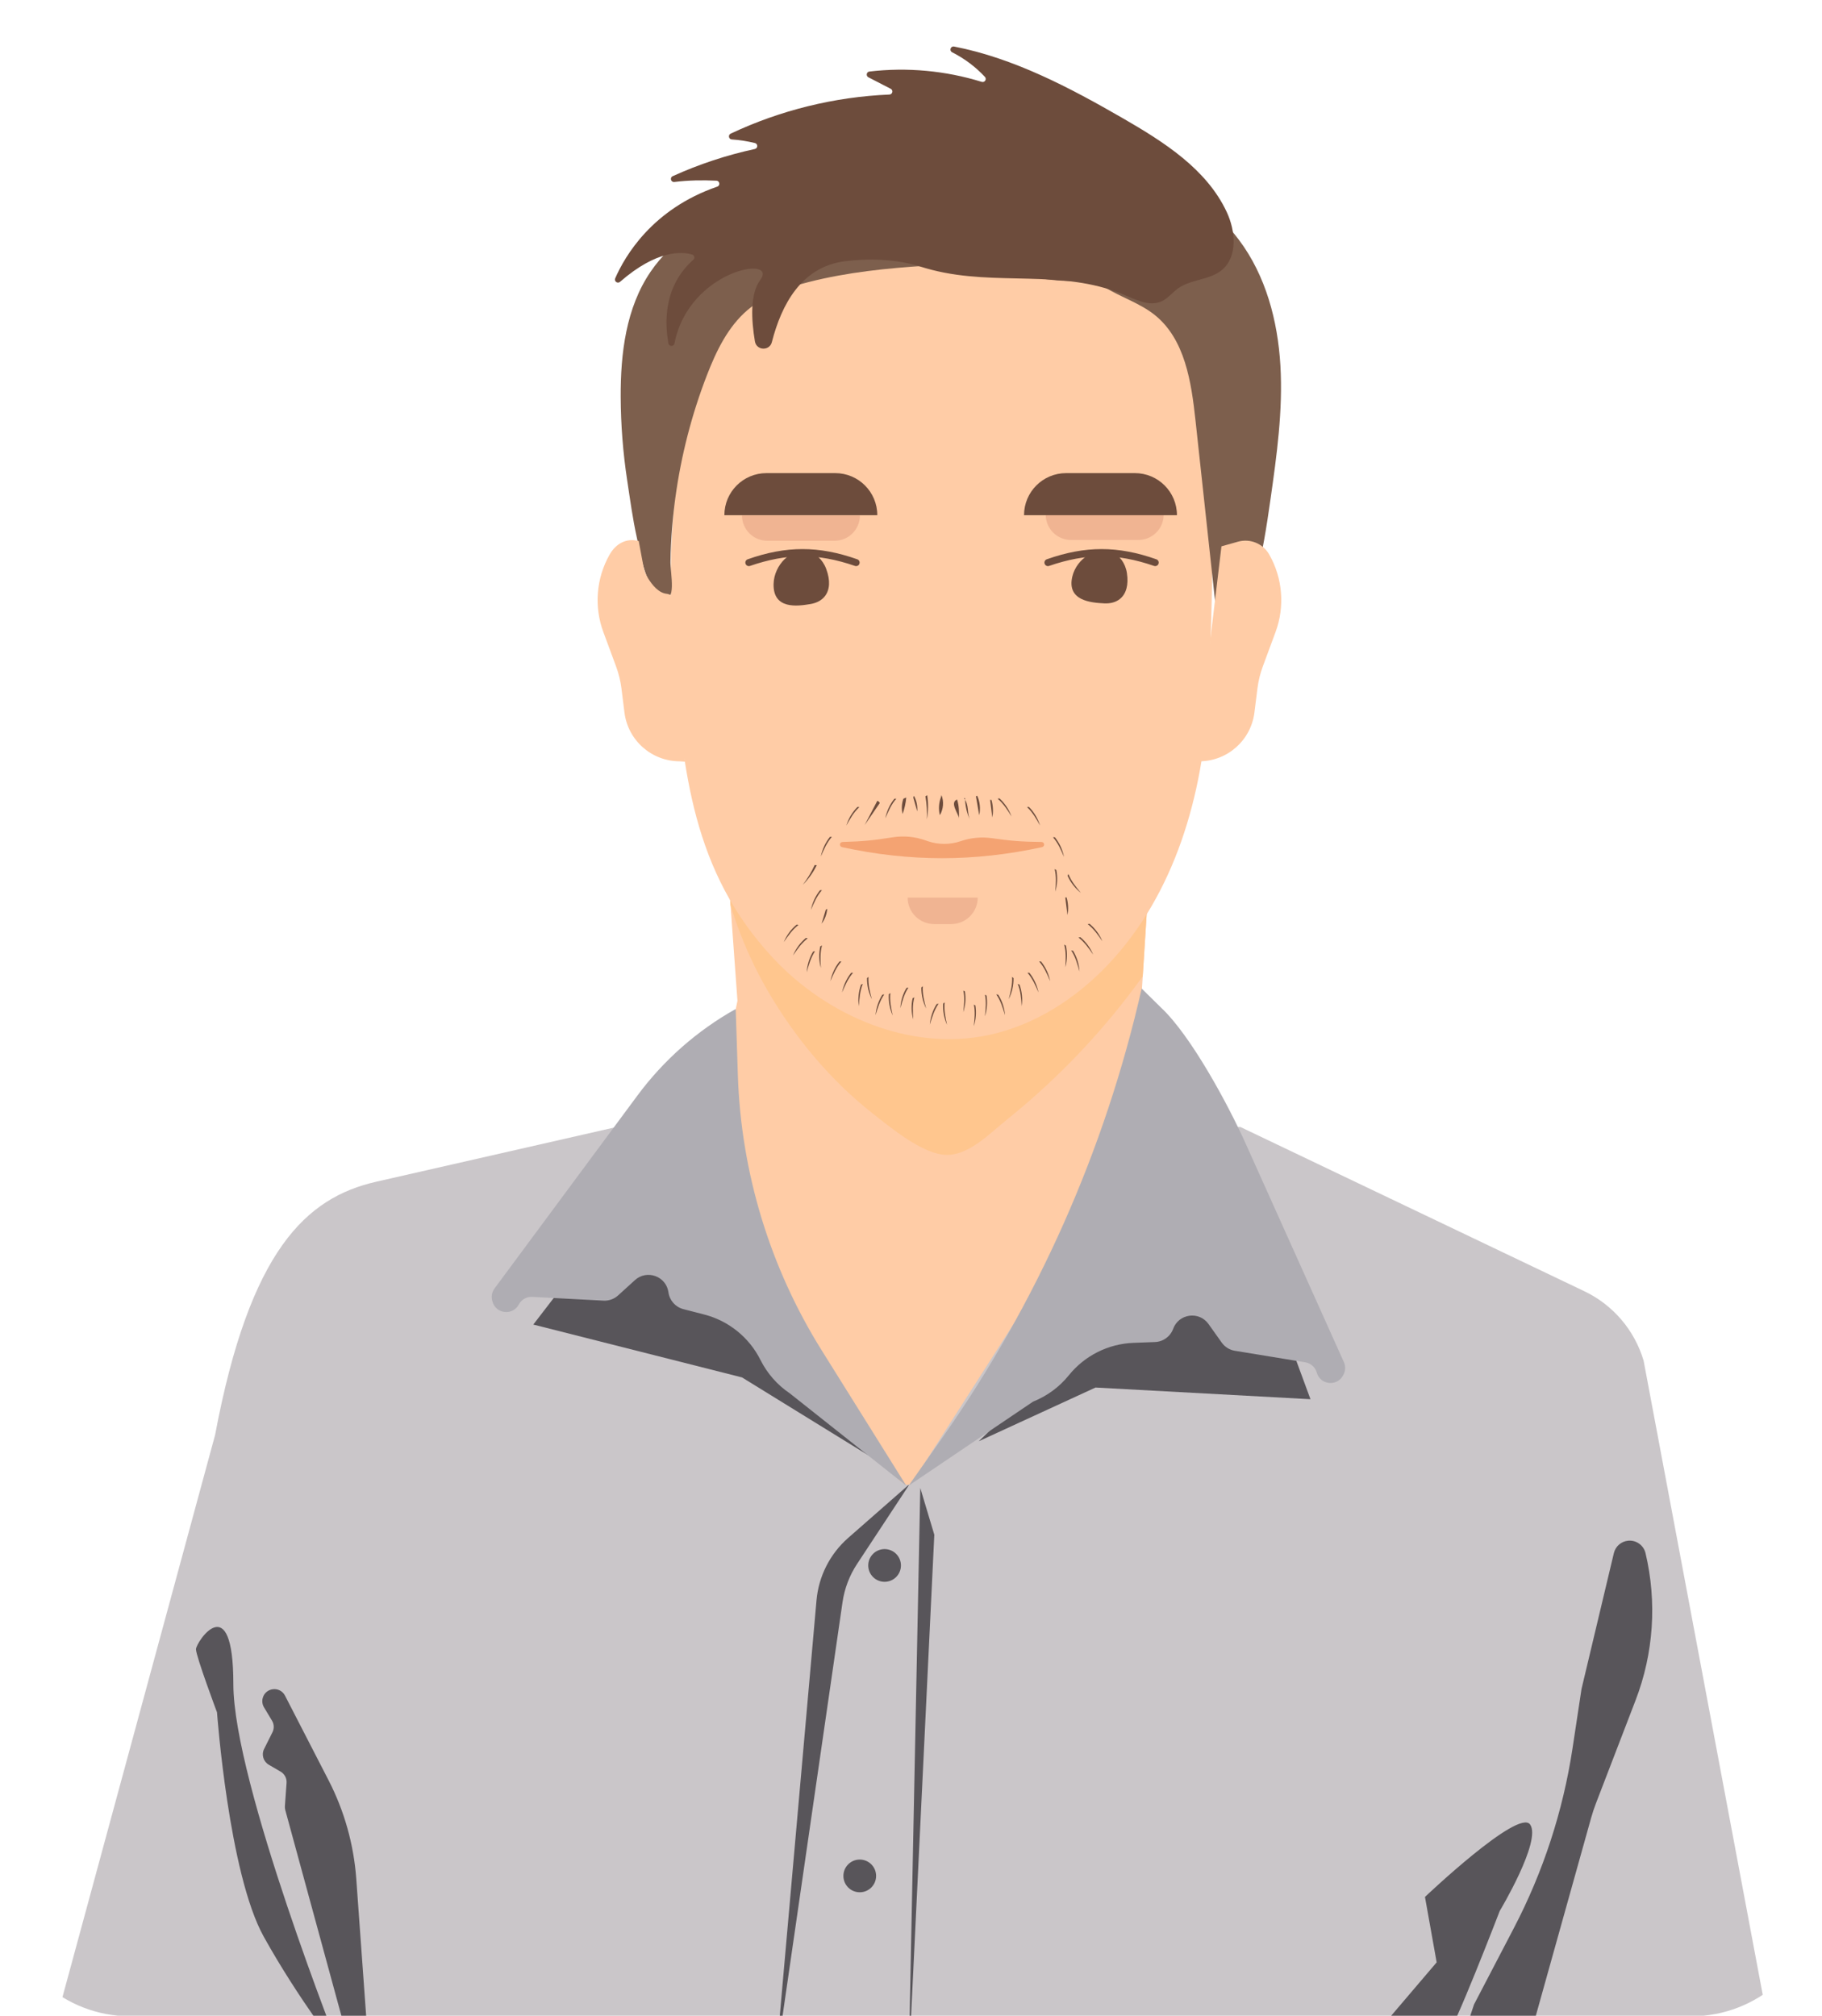<?xml version="1.0" encoding="UTF-8" standalone="no"?>
<svg
   xmlns:dc="http://purl.org/dc/elements/1.1/"
   xmlns:cc="http://creativecommons.org/ns#"
   xmlns:rdf="http://www.w3.org/1999/02/22-rdf-syntax-ns#"
   xmlns:svg="http://www.w3.org/2000/svg"
   xmlns="http://www.w3.org/2000/svg"
   xmlns:sodipodi="http://sodipodi.sourceforge.net/DTD/sodipodi-0.dtd"
   xmlns:inkscape="http://www.inkscape.org/namespaces/inkscape"
   inkscape:version="1.0 (4035a4f, 2020-05-01)"
   sodipodi:docname="rodolfo-oviedo.svg"
   viewBox="0 0 494.135 546.633"
   height="546.633"
   width="494.135"
   xml:space="preserve"
   id="svg6954"
   version="1.1"><defs
     id="defs6958"><clipPath
       id="clipPath6970"
       clipPathUnits="userSpaceOnUse"><path
         id="path6968"
         d="M 0,409.975 H 370.601 V 0 H 0 Z" /></clipPath><clipPath
       id="clipPath6982"
       clipPathUnits="userSpaceOnUse"><path
         id="path6980"
         d="M 26.584,409.099 C 12.245,409.099 0.555,397.756 0,383.553 v 0 -358.13 C 0.522,12.084 10.863,1.267 23.997,0 v 0 h 322.606 c 13.127,1.266 23.465,12.072 23.998,25.401 v 0 358.175 c -0.567,14.191 -12.253,25.523 -26.585,25.523 v 0 z" /></clipPath><clipPath
       id="clipPath7006"
       clipPathUnits="userSpaceOnUse"><path
         id="path7004"
         d="m 150.039,206.471 -0.774,-3.751 c -2.538,-12.301 -2.146,-25.027 1.147,-37.148 v 0 c 1.882,-6.929 4.688,-13.574 8.343,-19.756 v 0 l 18.85,-31.878 c 3.769,-1.987 6.178,-7.951 8.127,-5.236 v 0 l 31.88,49.843 c 8.264,11.514 13.121,25.121 14.017,39.267 v 0 l 1.837,28.98 -85.566,9.271 z" /></clipPath><clipPath
       id="clipPath7014"
       clipPathUnits="userSpaceOnUse"><path
         id="path7012"
         d="M 144.354,274.439 H 251.77 V 175.122 H 144.354 Z" /></clipPath><clipPath
       id="clipPath7030"
       clipPathUnits="userSpaceOnUse"><path
         id="path7028"
         d="M 26.584,409.099 C 12.245,409.099 0.555,397.756 0,383.553 v 0 -358.13 C 0.522,12.084 10.863,1.267 23.997,0 v 0 h 322.606 c 13.127,1.266 23.465,12.072 23.998,25.401 v 0 358.175 c -0.567,14.191 -12.253,25.523 -26.585,25.523 v 0 z" /></clipPath></defs><sodipodi:namedview
     inkscape:current-layer="g6962"
     inkscape:window-maximized="1"
     inkscape:window-y="23"
     inkscape:window-x="0"
     inkscape:cy="330.57448"
     inkscape:cx="231.85823"
     inkscape:zoom="1.1177511"
     showgrid="false"
     id="namedview6956"
     inkscape:window-height="797"
     inkscape:window-width="1440"
     inkscape:pageshadow="2"
     inkscape:pageopacity="0"
     guidetolerance="10"
     gridtolerance="10"
     objecttolerance="10"
     borderopacity="1"
     bordercolor="#666666"
     pagecolor="#ffffff" /><g
     transform="matrix(1.333,0,0,-1.333,0,546.633)"
     inkscape:label="Pía Landscape"
     inkscape:groupmode="layer"
     id="g6962"><g
       id="g6964"><g
         clip-path="url(#clipPath6970)"
         id="g6966"><g
           transform="translate(343.072,0.124)"
           id="g6972" /></g></g><g
       id="g6976"><g
         clip-path="url(#clipPath6982)"
         id="g6978"><g
           transform="translate(284.054,-14.086)"
           id="g6984"><path
             id="path6986"
             style="fill:#cac6c9;fill-opacity:1;fill-rule:nonzero;stroke:none"
             d="M 0,0 78.119,-0.491 50.346,147.348 c -1.839,6.205 -6.222,11.338 -12.061,14.127 l -69.976,33.412 h -126.924 l -48.888,-11.133 c -14.294,-3.256 -25.731,-13.95 -32.79,-51.525 l -35.264,-129.868 72.019,0.713 -0.166,0.82 203.862,-4.623 z" /></g><g
           transform="translate(199.121,116.863)"
           id="g6988"><path
             id="path6990"
             style="fill:#58555a;fill-opacity:1;fill-rule:nonzero;stroke:none"
             d="M 0,0 23.769,10.934 67.502,8.557 60.847,26.62 35.652,34.227 Z" /></g><g
           transform="translate(178.204,113.06)"
           id="g6992"><path
             id="path6994"
             style="fill:#58555a;fill-opacity:1;fill-rule:nonzero;stroke:none"
             d="m 0,0 -27.243,16.796 -42.458,10.753 11.731,15.263 26.317,-0.241 z" /></g><g
           transform="translate(233.466,226.792)"
           id="g6996"><path
             id="path6998"
             style="fill:#ffcca6;fill-opacity:1;fill-rule:nonzero;stroke:none"
             d="m 0,0 -1.837,-28.98 c -0.896,-14.146 -5.754,-27.752 -14.017,-39.267 l -31.88,-49.843 c -1.95,-2.716 -4.358,3.249 -8.127,5.236 l -18.85,31.878 c -3.655,6.182 -6.461,12.827 -8.344,19.756 -3.292,12.121 -3.684,24.847 -1.146,37.148 l 0.774,3.751 -2.139,29.592 z" /></g></g></g><g
       id="g7000"><g
         clip-path="url(#clipPath7006)"
         id="g7002"><g
           id="g7008"><g
             id="g7010" /><g
             id="g7022"><g
               id="g7020"
               clip-path="url(#clipPath7014)"><g
                 id="g7018"
                 transform="translate(211.312,274.425)"><path
                   id="path7016"
                   style="fill:#ffc68e;fill-opacity:1;fill-rule:nonzero;stroke:none"
                   d="m 0,0 c -11.018,-0.169 -22.018,-1.365 -32.821,-3.535 -5.402,-1.086 -10.755,-2.415 -16.037,-3.982 -4.024,-1.192 -12.209,-2.401 -15.281,-5.305 -5.066,-4.79 -1.98,-19.748 -0.858,-26.029 1.694,-9.485 5.018,-18.685 9.854,-27.023 5.49,-9.465 12.756,-18.224 21.376,-24.994 3.582,-2.815 9.539,-7.759 14.205,-8.374 4.966,-0.655 9.487,4.213 13.219,7.21 18.05,14.497 32.658,33.278 42.153,54.399 3.817,8.494 8.535,22.877 -0.732,29.18 C 24.814,-1.474 12.106,0.186 0,0" /></g></g></g></g></g></g><g
       id="g7024"><g
         clip-path="url(#clipPath7030)"
         id="g7026"><g
           transform="translate(157.256,215.201)"
           id="g7032"><path
             id="path7034"
             style="fill:#ffcca6;fill-opacity:1;fill-rule:nonzero;stroke:none"
             d="m 0,0 c -16.401,17.607 -18.28,38.006 -20.192,61.055 -1.355,16.333 -0.502,32.851 2.566,48.952 1.417,7.433 3.505,15.156 8.806,20.556 6.096,6.212 15.245,8.164 23.885,9.224 13.539,1.661 27.256,1.86 40.836,0.593 7.192,-0.671 14.876,-2.005 20.002,-7.092 5.504,-5.461 10.721,-9.902 11.716,-17.591 2.534,-19.568 1.882,-43.082 0.92,-62.791 C 87.578,33.197 81.759,12.971 68.19,-1.355 61.604,-8.309 53.179,-13.737 43.807,-15.707 27.934,-19.043 11.056,-11.867 0,0" /></g><g
           transform="translate(126.281,329.325)"
           id="g7036"><path
             id="path7038"
             style="fill:#7d5f4d;fill-opacity:1;fill-rule:nonzero;stroke:none"
             d="m 0,0 c -0.037,8.855 1.085,18.124 6.066,25.445 4.393,6.457 11.33,10.718 18.383,14.072 19.211,9.133 40.937,12.911 62.104,10.796 14.771,-1.474 30.258,-6.452 39.194,-18.306 5.493,-7.287 7.945,-16.506 8.476,-25.616 0.531,-9.111 -0.735,-18.22 -2.023,-27.254 -1.561,-10.949 -3.38,-22.424 -10.129,-31.184 -1.708,15.762 -3.416,31.524 -5.124,47.284 -0.846,7.823 -2.137,16.492 -8.27,21.419 -2.989,2.403 -6.77,3.571 -10.043,5.569 -2.531,1.546 -6.903,1.239 -9.738,1.471 -5.849,0.479 -11.514,2.015 -17.33,3.074 -3.308,0.602 -5.958,0.143 -9.295,-0.067 -8.057,-0.509 -16.132,-1.328 -23.974,-3.318 -4.48,-1.138 -8.98,-2.716 -12.496,-5.716 -3.978,-3.395 -6.333,-8.29 -8.226,-13.165 -3.114,-8.021 -5.273,-16.409 -6.441,-24.933 -0.597,-4.352 -0.935,-8.741 -1.01,-13.134 -0.037,-2.158 1.405,-8.769 -1.766,-7.147 -3.311,1.694 -4.381,8.98 -5.076,12.119 -0.852,3.857 -1.372,7.76 -1.964,11.66 C 0.468,-11.329 0.024,-5.666 0,0" /></g><g
           transform="translate(187.015,355.912)"
           id="g7040"><path
             id="path7042"
             style="fill:#6d4c3c;fill-opacity:1;fill-rule:nonzero;stroke:none"
             d="m 0,0 c -4.872,1.497 -10.44,1.619 -15.148,1.013 -8.849,-1.138 -12.873,-8.854 -14.816,-16.401 -0.427,-1.887 -3.138,-1.808 -3.46,0.1 -0.743,4.409 -1.011,9.666 1.083,12.498 3.783,5.119 -14.524,2.11 -17.454,-12.93 -0.13,-0.668 -1.097,-0.66 -1.22,0.009 -0.777,4.209 -1.021,11.651 5.056,17.023 0.37,0.327 0.241,0.927 -0.233,1.067 -2.05,0.604 -7.14,1.021 -14.674,-5.55 -0.502,-0.438 -1.248,0.104 -0.983,0.715 1.971,4.527 7.551,14.102 20.768,18.653 0.647,0.223 0.501,1.179 -0.182,1.21 -2.889,0.133 -5.707,0.088 -8.545,-0.265 -0.712,-0.089 -0.992,0.889 -0.338,1.185 5.35,2.427 10.959,4.282 16.702,5.526 0.651,0.141 0.66,1.056 0.013,1.214 -1.541,0.379 -3.116,0.623 -4.7,0.729 -0.634,0.042 -0.795,0.91 -0.22,1.182 10.091,4.761 21.142,7.483 32.29,7.952 0.64,0.027 0.832,0.881 0.262,1.174 l -4.535,2.334 c -0.545,0.282 -0.399,1.103 0.209,1.174 7.65,0.901 15.488,0.179 22.846,-2.101 0.615,-0.191 1.082,0.551 0.642,1.021 -1.9,2.038 -4.168,3.735 -6.655,4.993 -0.649,0.329 -0.316,1.307 0.398,1.168 12.173,-2.361 23.538,-8.361 34.36,-14.605 8.333,-4.809 16.996,-10.309 21.087,-19.017 1.828,-3.891 2.304,-9.201 -1.042,-11.9 -2.478,-1.998 -6.161,-1.796 -8.766,-3.627 -1.208,-0.85 -2.138,-2.109 -3.489,-2.706 -2.489,-1.1 -5.268,0.404 -7.784,1.442 C 28.807,-0.498 15.775,-4.106 2.627,-0.75 1.784,-0.535 0.905,-0.278 0,0" /></g><g
           transform="translate(139.383,255.116)"
           id="g7044"><path
             id="path7046"
             style="fill:#ffcca6;fill-opacity:1;fill-rule:nonzero;stroke:none"
             d="m 0,0 -1.091,0.08 c -5.714,0 -10.533,4.254 -11.242,9.924 l -0.608,4.867 c -0.193,1.543 -0.563,3.058 -1.102,4.516 l -2.59,7.003 c -1.908,5.157 -1.452,10.892 1.246,15.684 l 0.033,0.058 c 1.259,2.238 3.454,3.447 5.925,2.751 l 0.952,-5.127 c 0.163,-0.869 0.483,-1.7 0.95,-2.451 0.828,-1.334 2.148,-3.024 3.882,-3.158 l 0.783,-0.227 z" /></g><g
           transform="translate(243.282,255.196)"
           id="g7048"><path
             id="path7050"
             style="fill:#ffcca6;fill-opacity:1;fill-rule:nonzero;stroke:none"
             d="m 0,0 h 0.694 c 5.714,0 10.534,4.254 11.243,9.924 l 0.608,4.867 c 0.192,1.543 0.562,3.058 1.101,4.516 l 2.592,7.007 c 1.907,5.157 1.449,10.89 -1.248,15.68 -0.011,0.02 -0.021,0.038 -0.032,0.058 -1.26,2.238 -3.886,3.325 -6.358,2.63 L 5.229,43.733 Z" /></g><g
           transform="translate(149.683,204.807)"
           id="g7052"><path
             id="path7054"
             style="fill:#afadb3;fill-opacity:1;fill-rule:nonzero;stroke:none"
             d="M 0,0 V 0 C -7.834,-4.387 -14.648,-10.386 -19.992,-17.601 L -49.07,-56.856 c -0.534,-0.719 -0.704,-1.643 -0.465,-2.505 l 0.046,-0.166 c 0.703,-2.53 4.135,-2.902 5.363,-0.581 0.528,0.999 1.589,1.599 2.718,1.54 l 14.504,-0.763 c 1.093,-0.058 2.165,0.324 2.975,1.06 l 3.421,3.11 c 2.445,2.223 6.378,0.792 6.825,-2.482 0.225,-1.65 1.426,-3.002 3.04,-3.418 l 4.241,-1.094 c 4.972,-1.283 9.146,-4.658 11.443,-9.251 1.369,-2.739 3.424,-5.076 5.963,-6.787 l 23.697,-18.783 -17.214,27.542 c -10.52,16.833 -16.402,36.15 -17.05,55.989 z" /></g><g
           transform="translate(232.278,208.966)"
           id="g7056"><path
             id="path7058"
             style="fill:#afadb3;fill-opacity:1;fill-rule:nonzero;stroke:none"
             d="m 0,0 c 0,0 3.524,-3.491 3.922,-3.862 6.154,-5.748 13.737,-19.896 17.194,-27.586 l 20.028,-44.553 c 0.366,-0.815 0.336,-1.755 -0.082,-2.546 L 40.981,-78.7 c -1.225,-2.321 -4.657,-1.951 -5.362,0.576 -0.303,1.089 -1.211,1.902 -2.326,2.085 l -14.331,2.348 c -1.08,0.176 -2.045,0.778 -2.68,1.67 l -2.678,3.768 c -1.913,2.692 -6.061,2.134 -7.196,-0.968 v -10e-4 c -0.572,-1.565 -2.034,-2.629 -3.699,-2.691 l -4.376,-0.165 c -5.132,-0.193 -9.929,-2.599 -13.152,-6.597 l -10e-4,-0.001 c -1.922,-2.383 -4.427,-4.229 -7.274,-5.358 l -25.324,-17.101 6.744,9.584 C -21.271,-63.98 -7.454,-32.879 0,0" /></g><g
           transform="translate(178.491,247.155)"
           id="g7060"><path
             id="path7062"
             style="fill:#6d4c3c;fill-opacity:1;fill-rule:nonzero;stroke:none"
             d="M 0,0 C 0.136,-0.031 0.257,-0.108 0.352,-0.21 0.399,-0.262 0.434,-0.32 0.472,-0.38 0.518,-0.45 0.48,-0.482 0.437,-0.547 0.396,-0.606 0.354,-0.667 0.312,-0.728 0.232,-0.845 0.151,-0.963 0.07,-1.081 -0.093,-1.319 -0.257,-1.558 -0.42,-1.796 -0.779,-2.32 -1.139,-2.844 -1.498,-3.368 -1.857,-3.892 -2.217,-4.415 -2.576,-4.939 -1.718,-3.293 -0.858,-1.646 0,0" /></g><g
           transform="translate(182.358,247.595)"
           id="g7064"><path
             id="path7066"
             style="fill:#6d4c3c;fill-opacity:1;fill-rule:nonzero;stroke:none"
             d="m 0,0 c -1.018,-1.151 -1.637,-2.593 -2.239,-4.008 0.283,1.456 0.925,2.84 1.85,3.998" /></g><g
           transform="translate(173.564,212.18)"
           id="g7068"><path
             id="path7070"
             style="fill:#6d4c3c;fill-opacity:1;fill-rule:nonzero;stroke:none"
             d="m 0,0 c -1.019,-1.151 -1.638,-2.593 -2.239,-4.008 0.283,1.456 0.924,2.84 1.85,3.998" /></g><g
           transform="translate(175.54,209.9)"
           id="g7072"><path
             id="path7074"
             style="fill:#6d4c3c;fill-opacity:1;fill-rule:nonzero;stroke:none"
             d="m 0,0 c -0.586,-1.421 -0.699,-2.986 -0.805,-4.52 -0.209,1.468 -0.056,2.986 0.441,4.383" /></g><g
           transform="translate(176.697,211.336)"
           id="g7076"><path
             id="path7078"
             style="fill:#6d4c3c;fill-opacity:1;fill-rule:nonzero;stroke:none"
             d="m 0,0 c -0.1,-1.534 0.293,-3.053 0.684,-4.54 -0.667,1.324 -1.008,2.811 -0.985,4.294" /></g><g
           transform="translate(179.908,207.774)"
           id="g7080"><path
             id="path7082"
             style="fill:#6d4c3c;fill-opacity:1;fill-rule:nonzero;stroke:none"
             d="m 0,0 c -0.884,-1.258 -1.338,-2.76 -1.779,-4.232 0.119,1.477 0.602,2.924 1.393,4.178" /></g><g
           transform="translate(181.15,208.054)"
           id="g7084"><path
             id="path7086"
             style="fill:#6d4c3c;fill-opacity:1;fill-rule:nonzero;stroke:none"
             d="m 0,0 c -0.17,-1.528 0.154,-3.063 0.478,-4.566 -0.608,1.352 -0.881,2.853 -0.79,4.334" /></g><g
           transform="translate(187.749,209.435)"
           id="g7088"><path
             id="path7090"
             style="fill:#6d4c3c;fill-opacity:1;fill-rule:nonzero;stroke:none"
             d="m 0,0 c -0.101,-1.534 0.293,-3.053 0.683,-4.54 -0.667,1.324 -1.008,2.811 -0.985,4.294" /></g><g
           transform="translate(190.96,205.873)"
           id="g7092"><path
             id="path7094"
             style="fill:#6d4c3c;fill-opacity:1;fill-rule:nonzero;stroke:none"
             d="m 0,0 c -0.885,-1.258 -1.339,-2.76 -1.779,-4.232 0.119,1.477 0.601,2.924 1.393,4.178" /></g><g
           transform="translate(192.202,206.153)"
           id="g7096"><path
             id="path7098"
             style="fill:#6d4c3c;fill-opacity:1;fill-rule:nonzero;stroke:none"
             d="m 0,0 c -0.17,-1.528 0.154,-3.063 0.477,-4.567 -0.607,1.353 -0.88,2.854 -0.789,4.335" /></g><g
           transform="translate(184.826,209.163)"
           id="g7100"><path
             id="path7102"
             style="fill:#6d4c3c;fill-opacity:1;fill-rule:nonzero;stroke:none"
             d="m 0,0 c -0.849,-1.259 -1.247,-2.737 -1.634,-4.187 0.057,1.442 0.488,2.869 1.242,4.12" /></g><g
           transform="translate(186.029,207.175)"
           id="g7104"><path
             id="path7106"
             style="fill:#6d4c3c;fill-opacity:1;fill-rule:nonzero;stroke:none"
             d="m 0,0 c -0.407,-1.465 -0.315,-2.997 -0.222,-4.498 -0.404,1.391 -0.449,2.883 -0.13,4.311" /></g><g
           transform="translate(171.187,214.478)"
           id="g7108"><path
             id="path7110"
             style="fill:#6d4c3c;fill-opacity:1;fill-rule:nonzero;stroke:none"
             d="m 0,0 c -1.019,-1.151 -1.637,-2.594 -2.239,-4.008 0.283,1.455 0.924,2.84 1.85,3.998" /></g><g
           transform="translate(164.338,219.186)"
           id="g7112"><path
             id="path7114"
             style="fill:#6d4c3c;fill-opacity:1;fill-rule:nonzero;stroke:none"
             d="m 0,0 c -1.228,-0.926 -2.121,-2.215 -2.992,-3.481 0.566,1.37 1.471,2.598 2.608,3.549" /></g><g
           transform="translate(165.822,216.559)"
           id="g7116"><path
             id="path7118"
             style="fill:#6d4c3c;fill-opacity:1;fill-rule:nonzero;stroke:none"
             d="m 0,0 c -0.857,-1.276 -1.279,-2.787 -1.688,-4.269 0.087,1.48 0.539,2.937 1.303,4.207" /></g><g
           transform="translate(167.241,217.736)"
           id="g7120"><path
             id="path7122"
             style="fill:#6d4c3c;fill-opacity:1;fill-rule:nonzero;stroke:none"
             d="m 0,0 c -0.403,-1.484 -0.32,-3.051 -0.234,-4.586 -0.391,1.431 -0.429,2.956 -0.111,4.404" /></g><g
           transform="translate(162.465,221.91)"
           id="g7124"><path
             id="path7126"
             style="fill:#6d4c3c;fill-opacity:1;fill-rule:nonzero;stroke:none"
             d="m 0,0 c -1.227,-0.926 -2.12,-2.215 -2.991,-3.481 0.566,1.369 1.47,2.598 2.608,3.549" /></g><g
           transform="translate(219.42,219.345)"
           id="g7128"><path
             id="path7130"
             style="fill:#6d4c3c;fill-opacity:1;fill-rule:nonzero;stroke:none"
             d="M 0,0 C 1.228,-0.926 2.121,-2.216 2.992,-3.482 2.426,-2.112 1.521,-0.883 0.384,0.067" /></g><g
           transform="translate(217.937,216.717)"
           id="g7132"><path
             id="path7134"
             style="fill:#6d4c3c;fill-opacity:1;fill-rule:nonzero;stroke:none"
             d="M 0,0 C 0.857,-1.276 1.279,-2.787 1.688,-4.269 1.601,-2.788 1.149,-1.331 0.385,-0.062" /></g><g
           transform="translate(216.518,217.895)"
           id="g7136"><path
             id="path7138"
             style="fill:#6d4c3c;fill-opacity:1;fill-rule:nonzero;stroke:none"
             d="m 0,0 c 0.403,-1.483 0.32,-3.051 0.234,-4.585 0.39,1.43 0.429,2.955 0.111,4.403" /></g><g
           transform="translate(221.292,222.069)"
           id="g7140"><path
             id="path7142"
             style="fill:#6d4c3c;fill-opacity:1;fill-rule:nonzero;stroke:none"
             d="m 0,0 c 1.228,-0.927 2.121,-2.216 2.992,-3.482 -0.566,1.37 -1.47,2.599 -2.608,3.549" /></g><g
           transform="translate(167.229,228.98)"
           id="g7144"><path
             id="path7146"
             style="fill:#6d4c3c;fill-opacity:1;fill-rule:nonzero;stroke:none"
             d="m 0,0 c -1.019,-1.151 -1.638,-2.593 -2.239,-4.008 0.283,1.455 0.924,2.84 1.85,3.998" /></g><g
           transform="translate(169.245,239.831)"
           id="g7148"><path
             id="path7150"
             style="fill:#6d4c3c;fill-opacity:1;fill-rule:nonzero;stroke:none"
             d="m 0,0 c -1.018,-1.152 -1.637,-2.594 -2.239,-4.009 0.283,1.456 0.925,2.841 1.85,3.998" /></g><g
           transform="translate(174.839,245.881)"
           id="g7152"><path
             id="path7154"
             style="fill:#6d4c3c;fill-opacity:1;fill-rule:nonzero;stroke:none"
             d="m 0,0 c -1.135,-1.038 -1.902,-2.406 -2.65,-3.749 0.435,1.417 1.218,2.727 2.262,3.78" /></g><g
           transform="translate(208.951,245.881)"
           id="g7156"><path
             id="path7158"
             style="fill:#6d4c3c;fill-opacity:1;fill-rule:nonzero;stroke:none"
             d="M 0,0 C 1.135,-1.038 1.902,-2.406 2.65,-3.749 2.215,-2.332 1.432,-1.022 0.389,0.031" /></g><g
           transform="translate(209.042,212.18)"
           id="g7160"><path
             id="path7162"
             style="fill:#6d4c3c;fill-opacity:1;fill-rule:nonzero;stroke:none"
             d="M 0,0 C 1.019,-1.151 1.638,-2.593 2.24,-4.008 1.957,-2.552 1.315,-1.168 0.39,-0.01" /></g><g
           transform="translate(207.066,209.9)"
           id="g7164"><path
             id="path7166"
             style="fill:#6d4c3c;fill-opacity:1;fill-rule:nonzero;stroke:none"
             d="m 0,0 c 0.586,-1.421 0.699,-2.986 0.806,-4.52 0.208,1.468 0.055,2.986 -0.441,4.383" /></g><g
           transform="translate(205.91,211.336)"
           id="g7168"><path
             id="path7170"
             style="fill:#6d4c3c;fill-opacity:1;fill-rule:nonzero;stroke:none"
             d="m 0,0 c 0.101,-1.534 -0.293,-3.053 -0.683,-4.54 0.667,1.324 1.008,2.811 0.985,4.294" /></g><g
           transform="translate(202.699,207.774)"
           id="g7172"><path
             id="path7174"
             style="fill:#6d4c3c;fill-opacity:1;fill-rule:nonzero;stroke:none"
             d="M 0,0 C 0.885,-1.258 1.339,-2.76 1.779,-4.232 1.66,-2.755 1.178,-1.308 0.386,-0.054" /></g><g
           transform="translate(200.391,207.711)"
           id="g7176"><path
             id="path7178"
             style="fill:#6d4c3c;fill-opacity:1;fill-rule:nonzero;stroke:none"
             d="m 0,0 c 0.308,-1.403 0.152,-2.911 -0.004,-4.389 0.438,1.393 0.548,2.859 0.319,4.233" /></g><g
           transform="translate(198.133,205.691)"
           id="g7180"><path
             id="path7182"
             style="fill:#6d4c3c;fill-opacity:1;fill-rule:nonzero;stroke:none"
             d="m 0,0 c 0.308,-1.404 0.152,-2.912 -0.004,-4.39 0.438,1.393 0.548,2.859 0.319,4.233" /></g><g
           transform="translate(195.994,208.543)"
           id="g7184"><path
             id="path7186"
             style="fill:#6d4c3c;fill-opacity:1;fill-rule:nonzero;stroke:none"
             d="m 0,0 c 0.308,-1.403 0.152,-2.911 -0.004,-4.389 0.438,1.393 0.549,2.859 0.319,4.233" /></g><g
           transform="translate(211.419,214.478)"
           id="g7188"><path
             id="path7190"
             style="fill:#6d4c3c;fill-opacity:1;fill-rule:nonzero;stroke:none"
             d="M 0,0 C 1.019,-1.151 1.638,-2.594 2.239,-4.008 1.956,-2.553 1.315,-1.168 0.39,-0.01" /></g><g
           transform="translate(217.369,232.267)"
           id="g7192"><path
             id="path7194"
             style="fill:#6d4c3c;fill-opacity:1;fill-rule:nonzero;stroke:none"
             d="m 0,0 c 0.557,-1.435 1.555,-2.646 2.536,-3.831 -1.163,0.92 -2.1,2.125 -2.705,3.479" /></g><g
           transform="translate(214.232,239.752)"
           id="g7196"><path
             id="path7198"
             style="fill:#6d4c3c;fill-opacity:1;fill-rule:nonzero;stroke:none"
             d="M 0,0 C 1.019,-1.152 1.638,-2.594 2.24,-4.009 1.957,-2.553 1.315,-1.168 0.39,-0.011" /></g><g
           transform="translate(214.571,233.267)"
           id="g7200"><path
             id="path7202"
             style="fill:#6d4c3c;fill-opacity:1;fill-rule:nonzero;stroke:none"
             d="m 0,0 c 0.372,-1.491 0.256,-3.056 0.137,-4.588 0.421,1.421 0.491,2.945 0.204,4.4" /></g><g
           transform="translate(202.964,247.596)"
           id="g7204"><path
             id="path7206"
             style="fill:#6d4c3c;fill-opacity:1;fill-rule:nonzero;stroke:none"
             d="M 0,0 C 1.184,-0.981 2.017,-2.31 2.829,-3.614 2.325,-2.221 1.479,-0.951 0.386,0.05" /></g><g
           transform="translate(183.801,247.586)"
           id="g7208"><path
             id="path7210"
             style="fill:#6d4c3c;fill-opacity:1;fill-rule:nonzero;stroke:none"
             d="m 0,0 c -0.357,-0.987 -0.415,-2.081 -0.163,-3.101 0.391,1.077 0.64,2.204 0.74,3.343" /></g><g
           transform="translate(185.811,247.827)"
           id="g7212"><path
             id="path7214"
             style="fill:#6d4c3c;fill-opacity:1;fill-rule:nonzero;stroke:none"
             d="M 0,0 C 0.267,-0.938 0.534,-1.878 0.801,-2.816 0.898,-1.722 0.662,-0.599 0.13,0.363" /></g><g
           transform="translate(167.994,224.97)"
           id="g7216"><path
             id="path7218"
             style="fill:#6d4c3c;fill-opacity:1;fill-rule:nonzero;stroke:none"
             d="m 0,0 c -0.278,-0.936 -0.557,-1.871 -0.835,-2.808 0.67,0.872 1.072,1.948 1.14,3.044" /></g><g
           transform="translate(188.279,248.081)"
           id="g7220"><path
             id="path7222"
             style="fill:#6d4c3c;fill-opacity:1;fill-rule:nonzero;stroke:none"
             d="m 0,0 c 0.271,-1.544 0.371,-3.117 0.298,-4.683 0.29,1.616 0.314,3.279 0.069,4.903" /></g><g
           transform="translate(165.75,234.092)"
           id="g7224"><path
             id="path7226"
             style="fill:#6d4c3c;fill-opacity:1;fill-rule:nonzero;stroke:none"
             d="m 0,0 c -0.655,-1.424 -1.467,-2.775 -2.417,-4.022 1.157,1.164 2.122,2.519 2.844,3.993" /></g><g
           transform="translate(191.41,247.823)"
           id="g7228"><path
             id="path7230"
             style="fill:#6d4c3c;fill-opacity:1;fill-rule:nonzero;stroke:none"
             d="m 0,0 c -0.417,-1.141 -0.485,-2.405 -0.195,-3.584 0.729,1.21 0.857,2.764 0.336,4.077" /></g><g
           transform="translate(195.094,243.562)"
           id="g7232"><path
             id="path7234"
             style="fill:#6d4c3c;fill-opacity:1;fill-rule:nonzero;stroke:none"
             d="M 0,0 C 0.033,0.846 -1.987,3.213 -0.378,3.861 0.032,2.684 0.049,1.238 0,0" /></g><g
           transform="translate(196.345,247.708)"
           id="g7236"><path
             id="path7238"
             style="fill:#6d4c3c;fill-opacity:1;fill-rule:nonzero;stroke:none"
             d="m 0,0 c 0.017,-1.543 0.366,-3.081 1.019,-4.479 -0.686,1.475 -0.12,3.011 -1.23,4.467" /></g><g
           transform="translate(198.559,248.07)"
           id="g7240"><path
             id="path7242"
             style="fill:#6d4c3c;fill-opacity:1;fill-rule:nonzero;stroke:none"
             d="m 0,0 c 0.222,-1.279 0.444,-2.559 0.666,-3.838 0.299,1.321 0.149,2.74 -0.417,3.971" /></g><g
           transform="translate(201.442,247.345)"
           id="g7244"><path
             id="path7246"
             style="fill:#6d4c3c;fill-opacity:1;fill-rule:nonzero;stroke:none"
             d="m 0,0 c 0.15,-1.19 0.3,-2.38 0.45,-3.57 0.218,1.182 0.157,2.416 -0.176,3.572" /></g><g
           transform="translate(216.733,227.498)"
           id="g7248"><path
             id="path7250"
             style="fill:#6d4c3c;fill-opacity:1;fill-rule:nonzero;stroke:none"
             d="m 0,0 c 0.15,-1.19 0.3,-2.38 0.45,-3.57 0.218,1.182 0.157,2.416 -0.176,3.572" /></g><g
           transform="translate(168.667,291.172)"
           id="g7252"><path
             id="path7254"
             style="fill:#6d4c3c;fill-opacity:1;fill-rule:nonzero;stroke:none"
             d="M 0,0 C 0.049,0.923 -0.132,1.987 -0.578,3.182 -1.305,5.124 -2.827,6.459 -4.449,6.765 -6.071,7.071 -7.759,6.401 -9.074,5.109 -10.294,3.912 -11.24,2.081 -11.279,0.074 -11.381,-5.099 -6.476,-4.435 -3.791,-3.985 -1.555,-3.611 -0.115,-2.22 0,0" /></g><g
           transform="translate(229.181,290.344)"
           id="g7256"><path
             id="path7258"
             style="fill:#6d4c3c;fill-opacity:1;fill-rule:nonzero;stroke:none"
             d="M 0,0 C 0.237,0.872 0.281,1.93 0.091,3.166 -0.219,5.178 -1.432,6.775 -2.954,7.41 -4.477,8.044 -6.265,7.759 -7.816,6.8 -9.256,5.911 -10.558,4.358 -11.01,2.446 -12.176,-2.482 -7.244,-2.879 -4.527,-3.016 -2.264,-3.129 -0.57,-2.1 0,0" /></g><g
           transform="translate(169.932,313.825)"
           id="g7260"><path
             id="path7262"
             style="fill:#6d4c3c;fill-opacity:1;fill-rule:nonzero;stroke:none"
             d="m 0,0 h -13.997 c -4.726,0 -8.557,-3.831 -8.557,-8.557 H 8.557 C 8.557,-3.831 4.726,0 0,0" /></g><g
           transform="translate(169.808,300.065)"
           id="g7264"><path
             id="path7266"
             style="fill:#f0b492;fill-opacity:1;fill-rule:nonzero;stroke:none"
             d="m 0,0 h -13.702 c -2.841,0 -5.144,2.303 -5.144,5.144 H 5.143 C 5.143,2.303 2.84,0 0,0" /></g><g
           transform="translate(231.606,300.224)"
           id="g7268"><path
             id="path7270"
             style="fill:#f0b492;fill-opacity:1;fill-rule:nonzero;stroke:none"
             d="m 0,0 h -13.702 c -2.841,0 -5.144,2.303 -5.144,5.144 H 5.144 C 5.144,2.303 2.841,0 0,0" /></g><g
           transform="translate(230.898,313.825)"
           id="g7272"><path
             id="path7274"
             style="fill:#6d4c3c;fill-opacity:1;fill-rule:nonzero;stroke:none"
             d="m 0,0 h -13.996 c -4.726,0 -8.557,-3.831 -8.557,-8.557 H 8.557 C 8.557,-3.831 4.726,0 0,0" /></g><g
           transform="translate(193.536,222.085)"
           id="g7276"><path
             id="path7278"
             style="fill:#f0b492;fill-opacity:1;fill-rule:nonzero;stroke:none"
             d="M 0,0 H -3.486 C -6.462,0 -8.874,2.412 -8.874,5.388 H 5.388 C 5.388,2.412 2.976,0 0,0" /></g><g
           transform="translate(195.454,238.948)"
           id="g7280"><path
             id="path7282"
             style="fill:#f4a372;fill-opacity:1;fill-rule:nonzero;stroke:none"
             d="m 0,0 v 0 c -2.173,-0.744 -4.576,-0.738 -6.742,0.017 -0.17,0.059 -0.256,0.088 -0.425,0.149 -2.165,0.769 -4.452,0.978 -6.724,0.615 -3.951,-0.631 -5.985,-0.828 -10.136,-0.942 -0.652,-0.018 -0.742,-0.899 -0.098,-1.059 13.793,-2.991 26.882,-2.987 40.663,0 0.649,0.161 0.55,1.051 -0.107,1.059 C 12.323,-0.113 10.305,0.049 6.38,0.604 4.224,0.91 2.059,0.705 0,0" /></g><g
           transform="translate(174.425,296.292)"
           id="g7284"><path
             id="path7286"
             style="fill:#6d4c3c;fill-opacity:1;fill-rule:nonzero;stroke:none"
             d="m 0,0 c -7.842,2.771 -14.47,2.771 -22.312,0 -0.389,-0.138 -0.576,-0.583 -0.406,-0.959 0.002,-0.004 0.004,-0.008 0.005,-0.012 0.151,-0.334 0.533,-0.494 0.88,-0.375 7.535,2.596 13.776,2.61 21.354,0 0.347,-0.119 0.729,0.041 0.88,0.375 0.002,0.004 0.003,0.008 0.005,0.012 C 0.576,-0.583 0.39,-0.138 0,0" /></g><g
           transform="translate(235.273,296.292)"
           id="g7288"><path
             id="path7290"
             style="fill:#6d4c3c;fill-opacity:1;fill-rule:nonzero;stroke:none"
             d="m 0,0 c -7.842,2.771 -14.47,2.771 -22.312,0 -0.389,-0.138 -0.576,-0.583 -0.406,-0.959 0.002,-0.004 0.003,-0.008 0.005,-0.012 0.151,-0.334 0.533,-0.494 0.88,-0.375 7.535,2.596 13.776,2.61 21.354,0 0.347,-0.119 0.729,0.041 0.88,0.375 0.001,0.004 0.003,0.008 0.005,0.012 C 0.576,-0.583 0.39,-0.138 0,0" /></g><g
           transform="translate(75.049,-7.684)"
           id="g7292"><path
             id="path7294"
             style="fill:#58555a;fill-opacity:1;fill-rule:nonzero;stroke:none"
             d="m 0,0 -2.562,35.502 c -0.505,7.001 -2.421,13.826 -5.633,20.067 l -8.867,17.227 c -1.024,1.989 -3.961,1.673 -4.538,-0.489 -0.171,-0.64 -0.075,-1.322 0.266,-1.889 l 1.629,-2.714 c 0.43,-0.718 0.464,-1.604 0.09,-2.352 l -1.701,-3.404 c -0.578,-1.153 -0.16,-2.556 0.955,-3.207 l 2.408,-1.404 c 0.805,-0.47 1.273,-1.357 1.207,-2.287 l -0.337,-4.72 c -0.021,-0.275 0.007,-0.552 0.079,-0.817 L -2.853,-2.376 0,-1.901 Z" /></g><g
           transform="translate(69.345,-7.684)"
           id="g7296"><path
             id="path7298"
             style="fill:#58555a;fill-opacity:1;fill-rule:nonzero;stroke:none"
             d="m 0,0 c 0,0 -21.867,55.144 -21.867,75.109 0,19.965 -7.607,8.557 -7.607,7.13 0,-1.426 4.279,-12.835 4.279,-12.835 0,0 2.377,-32.8 9.507,-45.635 C -8.557,10.934 0,0 0,0" /></g><g
           transform="translate(283.737,-16.241)"
           id="g7300"><path
             id="path7302"
             style="fill:#58555a;fill-opacity:1;fill-rule:nonzero;stroke:none"
             d="M 0,0 C 1.427,0.951 -2.377,14.262 -2.377,14.262 L 8.557,27.097 6.18,40.407 c 0,0 19.015,18.064 21.392,14.737 2.376,-3.329 -6.18,-17.589 -6.18,-17.589 0,0 -9.507,-24.72 -10.934,-25.67 C 9.032,10.934 6.655,1.427 6.655,1.427 Z" /></g><g
           transform="translate(294.195,-14.814)"
           id="g7304"><path
             id="path7306"
             style="fill:#58555a;fill-opacity:1;fill-rule:nonzero;stroke:none"
             d="m 0,0 5.705,17.113 8.091,15.509 C 19.77,44.07 23.806,56.43 25.74,69.197 l 1.832,12.091 6.579,27.634 c 0.329,1.383 1.505,2.401 2.921,2.53 1.641,0.149 3.142,-0.931 3.522,-2.534 2.355,-9.948 1.652,-20.375 -2.018,-29.917 L 30.507,58.019 C 30.135,57.053 29.81,56.069 29.53,55.073 L 17.589,12.359 12.36,0.95 Z" /></g><g
           transform="translate(184.86,107.989)"
           id="g7308"><path
             id="path7310"
             style="fill:#58555a;fill-opacity:1;fill-rule:nonzero;stroke:none"
             d="m 0,0 -12.297,-10.787 c -3.701,-3.247 -6.009,-7.795 -6.442,-12.7 l -8.357,-94.563 13.65,94.183 c 0.402,2.778 1.412,5.434 2.956,7.779 L 0,-0.158 Z" /></g><g
           transform="translate(187.237,107.356)"
           id="g7312"><path
             id="path7314"
             style="fill:#58555a;fill-opacity:1;fill-rule:nonzero;stroke:none"
             d="M 0,0 -2.377,-117.892 2.853,-9.508 Z" /></g><g
           transform="translate(183.301,91.601)"
           id="g7316"><path
             id="path7318"
             style="fill:#58555a;fill-opacity:1;fill-rule:nonzero;stroke:none"
             d="m 0,0 c 0,-1.838 -1.489,-3.327 -3.327,-3.327 -1.838,0 -3.328,1.489 -3.328,3.327 0,1.838 1.49,3.328 3.328,3.328 C -1.489,3.328 0,1.838 0,0" /></g><g
           transform="translate(178.248,28.441)"
           id="g7320"><path
             id="path7322"
             style="fill:#58555a;fill-opacity:1;fill-rule:nonzero;stroke:none"
             d="m 0,0 c 0,-1.838 -1.49,-3.328 -3.328,-3.328 -1.838,0 -3.327,1.49 -3.327,3.328 0,1.838 1.489,3.327 3.327,3.327 C -1.49,3.327 0,1.838 0,0" /></g></g></g></g></svg>
